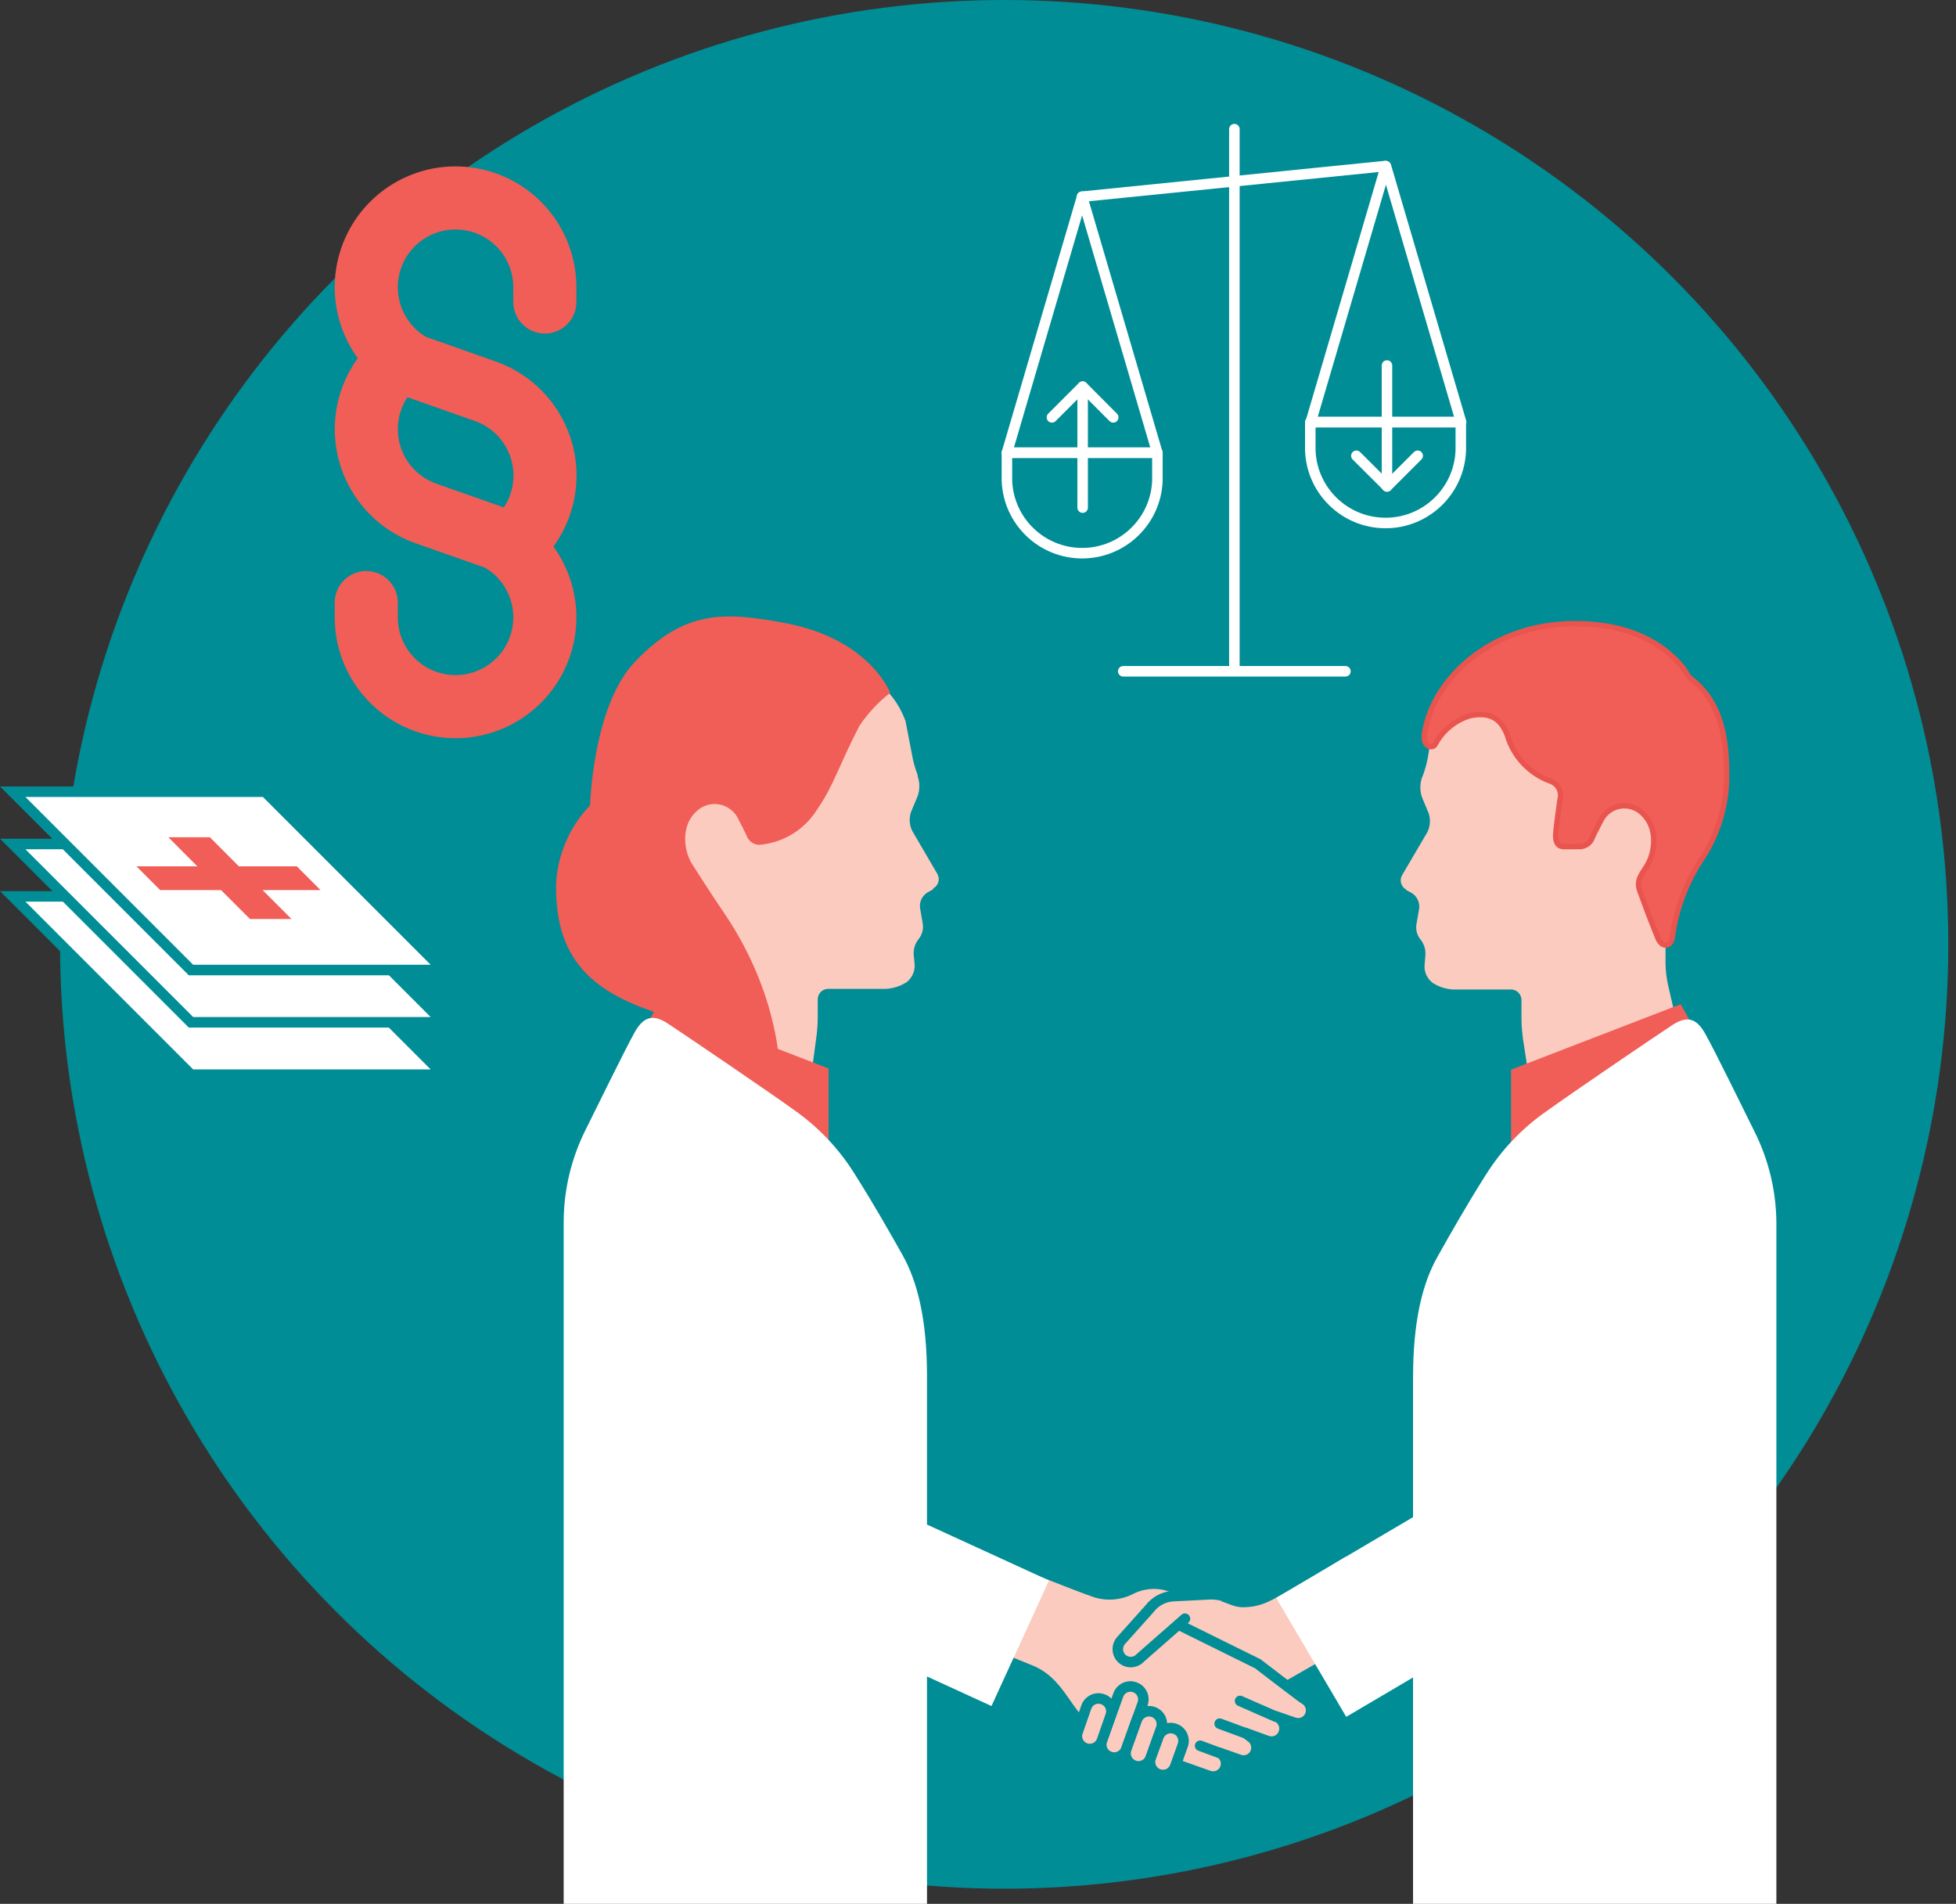 <?xml version="1.0" encoding="UTF-8"?>
<svg viewBox="0 0 186 181" version="1.1" xmlns="http://www.w3.org/2000/svg" xmlns:xlink="http://www.w3.org/1999/xlink">
    <rect x="0" y="0" width="186" height="181" fill="#333333" stroke="none"/>
    <!-- Generator: Sketch 63.1 (92452) - https://sketch.com -->
    <title>Artboard</title>
    <desc>Created with Sketch.</desc>
    <g id="Artboard" stroke="none" stroke-width="1" fill="none" fill-rule="evenodd">
        <g id="AEKB_Icon_BERUFSRECHT_CMYK" transform="translate(1, 0)">
            <circle id="Oval" fill="#008D95" fill-rule="nonzero" cx="94.49" cy="89.78" r="89.78"></circle>
            <path d="M123.6,42.83 C123.744,46.678 126.905,49.722 130.755,49.722 C134.605,49.722 137.766,46.678 137.91,42.83 L137.91,40.13 L123.6,40.13 L123.6,42.83 Z" id="Path" stroke="#FFFFFF" stroke-linecap="round" stroke-linejoin="round"></path>
            <polygon id="Path" stroke="#FFFFFF" stroke-linecap="round" stroke-linejoin="round" points="130.79 15.79 137.94 40.13 123.64 40.13"></polygon>
            <path d="M94.75,45.7 C94.894,49.548 98.055,52.592 101.905,52.592 C105.755,52.592 108.916,49.548 109.06,45.7 L109.06,43.04 L94.75,43.04 L94.75,45.7 Z" id="Path" stroke="#FFFFFF" stroke-linecap="round" stroke-linejoin="round"></path>
            <polygon id="Path" stroke="#FFFFFF" stroke-linecap="round" stroke-linejoin="round" points="101.9 18.7 109.05 43.04 94.75 43.04"></polygon>
            <line x1="101.89" y1="18.7" x2="130.71" y2="15.79" id="Path" stroke="#FFFFFF" stroke-linecap="round" stroke-linejoin="round"></line>
            <line x1="105.81" y1="63.82" x2="126.94" y2="63.82" id="Path" stroke="#FFFFFF" stroke-linecap="round" stroke-linejoin="round"></line>
            <line x1="116.38" y1="63.2" x2="116.38" y2="12.28" id="Path" stroke="#FFFFFF" stroke-linecap="round" stroke-linejoin="round"></line>
            <line x1="130.89" y1="34.75" x2="130.89" y2="46.25" id="Path" stroke="#FFFFFF" stroke-linecap="round" stroke-linejoin="round"></line>
            <polyline id="Path" stroke="#FFFFFF" stroke-linecap="round" stroke-linejoin="round" points="133.81 43.33 130.9 46.24 127.98 43.33"></polyline>
            <line x1="101.95" y1="48.26" x2="101.95" y2="36.76" id="Path" stroke="#FFFFFF" stroke-linecap="round" stroke-linejoin="round"></line>
            <polyline id="Path" stroke="#FFFFFF" stroke-linecap="round" stroke-linejoin="round" points="99.03 39.68 101.95 36.76 104.86 39.68"></polyline>
            <g id="Group" transform="translate(51, 58)">
                <path d="M81.71,26.57 C81.477,26.44 81.306,26.222 81.234,25.964 C81.163,25.707 81.197,25.432 81.33,25.2 L83.72,21.13 C84.007,20.566 84.054,19.909 83.85,19.31 L83.22,17.8 C83.01,17.191 83.01,16.529 83.22,15.92 L83.28,15.79 C83.521,15.159 83.698,14.506 83.81,13.84 L84.37,10.09 C84.47,9.523 84.955,9.105 85.53,9.09 L105.38,9.09 C105.932,9.09 106.38,9.538 106.38,10.09 L106.38,33.61 C106.392,34.282 106.469,34.952 106.61,35.61 L107.61,39.95 C107.72,40.514 107.408,41.076 106.87,41.28 L94.6,45.66 C94.364,45.755 94.097,45.735 93.877,45.606 C93.658,45.477 93.511,45.253 93.48,45 L92.84,40.9 C92.743,40.238 92.689,39.569 92.68,38.9 L92.68,37.07 C92.68,36.518 92.232,36.07 91.68,36.07 L86.19,36.07 C85.532,36.042 84.891,35.846 84.33,35.5 L84.22,35.43 C83.727,35.052 83.444,34.461 83.46,33.84 L83.54,32.84 C83.593,32.293 83.427,31.746 83.08,31.32 C82.737,30.901 82.597,30.352 82.7,29.82 L82.95,28.38 C83.025,27.785 82.743,27.201 82.23,26.89 L81.72,26.62 L81.71,26.57 Z" id="Path" fill="#FBCBBF" fill-rule="nonzero"></path>
                <path d="M107.01,31.22 C107.358,28.474 108.344,25.847 109.89,23.55 C111.398,21.221 112.197,18.504 112.19,15.73 C112.19,12.32 111.74,9.01 109.05,6.73 C108.901,6.628 108.761,6.514 108.63,6.39 C108.41,6.14 108.27,5.78 108.06,5.52 C105.54,2.42 101.78,1.29 97.75,1.29 C89.75,1.29 84.28,6.57 83.47,11.67 C83.25,13.06 84.23,13.2 84.47,12.78 C85.171,11.441 86.388,10.448 87.84,10.03 C89.4,9.75 90.64,10.03 91.34,11.91 C91.923,13.897 93.404,15.496 95.34,16.23 C95.713,16.33 96.03,16.577 96.218,16.914 C96.406,17.251 96.45,17.65 96.34,18.02 C96.13,19.5 95.99,20.6 95.94,21.24 C95.89,21.88 96.02,22.49 96.72,22.49 L98.21,22.49 C98.777,22.484 99.274,22.112 99.44,21.57 C99.66,21.08 99.99,20.48 100.31,19.85 C100.693,19.184 101.363,18.733 102.125,18.629 C102.886,18.526 103.653,18.781 104.2,19.32 C105.61,20.59 105.5,22.97 104.53,24.44 C104,25.24 103.6,25.79 103.93,26.69 C104.43,28.07 104.93,29.41 105.65,31.18 C106.03,32.1 106.82,32.04 107,31.23 L107.01,31.22 Z" id="Path" fill="#F15D57" fill-rule="nonzero"></path>
                <path d="M107.01,31.22 C107.358,28.474 108.344,25.847 109.89,23.55 C111.398,21.221 112.197,18.504 112.19,15.73 C112.19,12.32 111.74,9.01 109.05,6.73 C108.901,6.628 108.761,6.514 108.63,6.39 C108.41,6.14 108.27,5.78 108.06,5.52 C105.54,2.42 101.78,1.29 97.75,1.29 C89.75,1.29 84.28,6.57 83.47,11.67 C83.25,13.06 84.23,13.2 84.47,12.78 C85.171,11.441 86.388,10.448 87.84,10.03 C89.4,9.75 90.64,10.03 91.34,11.91 C91.923,13.897 93.404,15.496 95.34,16.23 C95.713,16.33 96.03,16.577 96.218,16.914 C96.406,17.251 96.45,17.65 96.34,18.02 C96.13,19.5 95.99,20.6 95.94,21.24 C95.89,21.88 96.02,22.49 96.72,22.49 L98.21,22.49 C98.777,22.484 99.274,22.112 99.44,21.57 C99.66,21.08 99.99,20.48 100.31,19.85 C100.693,19.184 101.363,18.733 102.125,18.629 C102.886,18.526 103.653,18.781 104.2,19.32 C105.61,20.59 105.5,22.97 104.53,24.44 C104,25.24 103.6,25.79 103.93,26.69 C104.43,28.07 104.93,29.41 105.65,31.18 C106.03,32.1 106.82,32.04 107,31.23 L107.01,31.22 Z" id="Path" stroke="#E9544F" stroke-width="0.51"></path>
                <polygon id="Path" fill="#F15D57" fill-rule="nonzero" points="91.69 53.55 109.13 39.8 107.82 37.47 91.69 43.69 91.69 53.55"></polygon>
                <path d="M116.92,125.88 L82.37,125.88 L82.37,72.98 C82.37,67.69 83.23,64.06 84.7,61.47 C85.87,59.39 87.36,56.74 89.26,53.74 C90.757,51.339 92.727,49.267 95.05,47.65 C97.55,45.85 104.81,40.92 106.97,39.49 C108.46,38.49 109.35,38.84 110.16,40.29 C111.1,41.96 113.79,47.47 114.82,49.54 C116.193,52.264 116.912,55.27 116.92,58.32 L116.92,125.88 Z" id="Path" fill="#FFFFFF" fill-rule="nonzero"></path>
                <path d="M36.76,26.45 C37.24,26.179 37.41,25.571 37.14,25.09 L34.76,21.02 C34.473,20.456 34.426,19.799 34.63,19.2 L35.26,17.69 C35.475,17.078 35.475,16.412 35.26,15.8 L35.26,15.67 C35.014,15.04 34.833,14.387 34.72,13.72 L34.11,10.56 C32.71,6.76 29.73,5.96 29.17,5.96 L13.17,8.96 C12.618,8.96 12.17,9.408 12.17,9.96 L12.17,33.47 C12.155,34.142 12.082,34.811 11.95,35.47 L10.95,39.8 C10.833,40.365 11.142,40.932 11.68,41.14 L23.95,45.5 C24.185,45.596 24.451,45.575 24.669,45.446 C24.887,45.316 25.032,45.092 25.06,44.84 L25.6,40.83 C25.697,40.168 25.75,39.499 25.76,38.83 L25.76,37.01 C25.76,36.458 26.208,36.01 26.76,36.01 L32.24,36.01 C32.901,35.978 33.543,35.782 34.11,35.44 L34.22,35.37 C34.706,34.986 34.986,34.399 34.98,33.78 L34.89,32.78 C34.846,32.235 35.014,31.694 35.36,31.27 C35.699,30.849 35.837,30.301 35.74,29.77 L35.49,28.33 C35.41,27.734 35.693,27.147 36.21,26.84 L36.71,26.56 L36.76,26.45 Z" id="Path" fill="#FBCBBF" fill-rule="nonzero"></path>
                <path d="M9.6,37.99 C3.6,35.84 0.77,32.5 0.88,25.99 C1.033,23.207 2.179,20.57 4.11,18.56 C4.11,18.56 4.37,9.11 8.36,4.94 C13.1,-0.06 16.91,0.16 22.65,1.23 C30.72,2.74 32.65,7.86 32.65,7.86 C31.514,8.75 30.526,9.813 29.72,11.01 C27.66,15.01 27.35,16.54 25.72,18.93 C24.525,20.87 22.481,22.128 20.21,22.32 C19.643,22.314 19.146,21.942 18.98,21.4 C18.75,20.91 18.43,20.31 18.11,19.68 C17.725,19.014 17.053,18.563 16.29,18.459 C15.527,18.356 14.759,18.611 14.21,19.15 C12.8,20.42 12.91,22.8 13.89,24.27 C14.42,25.07 15.55,26.89 16.79,28.7 C22.7,37.35 22.18,45.16 22.18,45.16 C22.18,45.16 14.34,39.67 9.6,37.99 Z" id="Path" fill="#F15D57" fill-rule="nonzero"></path>
                <polygon id="Path" fill="#F15D57" fill-rule="nonzero" points="26.79 53.43 9.34 39.69 10.66 37.36 26.79 43.58 26.79 53.43"></polygon>
                <path d="M1.6,129.01 L36.15,129.01 L36.15,72.83 C36.15,67.54 35.28,63.91 33.82,61.31 C32.65,59.24 31.16,56.59 29.26,53.59 C27.763,51.189 25.793,49.117 23.47,47.5 C20.97,45.7 13.71,40.77 11.55,39.34 C10.06,38.34 9.17,38.69 8.35,40.14 C7.42,41.81 4.73,47.32 3.7,49.38 C2.328,52.108 1.609,55.117 1.6,58.17 L1.6,129.01 Z" id="Path" fill="#FFFFFF" fill-rule="nonzero"></path>
                <path d="M68.68,93.68 C67.975,94.062 67.191,94.274 66.39,94.3 C65.05,94.37 64.74,93.52 62.84,93.62 L59.49,93.79 L57.77,95.72 C56.96,96.72 53.84,100.29 52.35,102.23 C51.452,103.415 50.904,104.829 50.77,106.31 L59.84,109.7 C59.84,109.7 64.37,105.26 66.43,104.57 L76.93,98.57 L76.44,89.12 C76.44,89.12 70,93.08 68.68,93.68 Z" id="Path" stroke="#008D95" fill="#FBCBBF" fill-rule="nonzero" stroke-linecap="round" stroke-linejoin="round"></path>
                <path d="M72.09,103.57 C72.02,103.57 67.61,100.18 67.61,100.18 L58.81,95.83 L62.81,94.04 C61.89,93.67 60.22,93.16 59.05,92.75 C57.846,92.404 56.555,92.54 55.45,93.13 C54.467,93.61 53.342,93.71 52.29,93.41 C50.43,92.79 43.71,90.08 43.71,90.08 L39.07,97.99 L46.07,100.83 C49.3,102.19 49.51,105.93 52.95,107.23 C55.75,108.29 62.95,110.83 62.95,110.83 C63.258,110.939 63.596,110.921 63.89,110.78 C64.185,110.64 64.411,110.388 64.52,110.08 C64.706,109.56 64.517,108.98 64.06,108.67 L65.84,109.3 C66.146,109.412 66.485,109.397 66.78,109.258 C67.075,109.119 67.302,108.868 67.41,108.56 C67.557,108.132 67.462,107.658 67.16,107.32 C67.08,107.23 66.44,106.76 66.44,106.76 L68.51,107.51 C68.816,107.619 69.153,107.6 69.446,107.46 C69.739,107.319 69.963,107.067 70.07,106.76 C70.183,106.454 70.169,106.115 70.032,105.819 C69.896,105.522 69.646,105.293 69.34,105.18 L71.11,105.79 C71.698,105.959 72.32,105.671 72.571,105.113 C72.823,104.556 72.626,103.898 72.11,103.57 L72.09,103.57 Z" id="Path" stroke="#008D95" fill="#FBCBBF" fill-rule="nonzero" stroke-linecap="round" stroke-linejoin="round"></path>
                <line x1="65.92" y1="103.71" x2="69.29" y2="105.19" id="Path" stroke="#008D95" fill="#FBCBBF" fill-rule="nonzero" stroke-linecap="round" stroke-linejoin="round"></line>
                <path d="M55.11,108.28 C54.88,108.917 54.178,109.248 53.54,109.02 L53.54,109.02 C53.232,108.911 52.98,108.685 52.84,108.39 C52.699,108.096 52.681,107.758 52.79,107.45 L54.34,103.15 C54.448,102.842 54.675,102.591 54.97,102.452 C55.265,102.313 55.604,102.298 55.91,102.41 L55.91,102.41 C56.218,102.518 56.469,102.745 56.608,103.04 C56.747,103.335 56.762,103.674 56.65,103.98 L55.11,108.28 Z" id="Path" stroke="#008D95" fill="#FBCBBF" fill-rule="nonzero" stroke-linecap="round" stroke-linejoin="round"></path>
                <path d="M52.79,107.46 C52.681,107.768 52.455,108.02 52.16,108.16 C51.866,108.301 51.528,108.319 51.22,108.21 L51.22,108.21 C50.912,108.102 50.661,107.875 50.522,107.58 C50.383,107.285 50.368,106.946 50.48,106.64 L51.3,104.29 C51.408,103.982 51.635,103.731 51.93,103.592 C52.225,103.453 52.564,103.438 52.87,103.55 L52.87,103.55 C53.177,103.656 53.428,103.881 53.567,104.175 C53.706,104.468 53.722,104.805 53.61,105.11 L52.79,107.46 Z" id="Path" stroke="#008D95" fill="#FBCBBF" fill-rule="nonzero" stroke-linecap="round" stroke-linejoin="round"></path>
                <path d="M57.42,109.11 C57.311,109.418 57.085,109.67 56.79,109.81 C56.496,109.951 56.158,109.969 55.85,109.86 L55.85,109.86 C55.213,109.629 54.879,108.93 55.1,108.29 L56.1,105.51 C56.209,105.202 56.435,104.95 56.73,104.81 C57.024,104.669 57.362,104.651 57.67,104.76 L57.67,104.76 C57.978,104.868 58.229,105.095 58.368,105.39 C58.507,105.685 58.522,106.024 58.41,106.33 L57.42,109.11 Z" id="Path" stroke="#008D95" fill="#FBCBBF" fill-rule="nonzero" stroke-linecap="round" stroke-linejoin="round"></path>
                <path d="M59.75,109.93 C59.641,110.238 59.415,110.49 59.12,110.63 C58.826,110.771 58.488,110.789 58.18,110.68 L58.18,110.68 C57.872,110.571 57.62,110.345 57.48,110.05 C57.339,109.756 57.321,109.418 57.43,109.11 L58.16,107.11 C58.269,106.802 58.495,106.55 58.79,106.41 C59.084,106.269 59.422,106.251 59.73,106.36 L59.73,106.36 C60.038,106.468 60.289,106.695 60.428,106.99 C60.567,107.285 60.582,107.624 60.47,107.93 L59.75,109.93 Z" id="Path" stroke="#008D95" fill="#FBCBBF" fill-rule="nonzero" stroke-linecap="round" stroke-linejoin="round"></path>
                <line x1="63.98" y1="105.87" x2="66.39" y2="106.76" id="Path" stroke="#008D95" fill="#FBCBBF" fill-rule="nonzero" stroke-linecap="round" stroke-linejoin="round"></line>
                <line x1="62.12" y1="107.97" x2="64.01" y2="108.67" id="Path" stroke="#008D95" fill="#FBCBBF" fill-rule="nonzero" stroke-linecap="round" stroke-linejoin="round"></line>
                <path d="M60.68,95.89 L56.44,99.61 C55.982,100.111 55.207,100.151 54.7,99.7 L54.7,99.7 C54.199,99.242 54.159,98.467 54.61,97.96 L57.3,94.96 C57.823,94.262 58.621,93.822 59.49,93.75 L62.84,93.58 C63.524,93.526 64.21,93.64 64.84,93.91" id="Path" stroke="#008D95" fill="#FBCBBF" fill-rule="nonzero" stroke-linecap="round" stroke-linejoin="round"></path>
                <rect id="Rectangle" fill="#FFFFFF" fill-rule="nonzero" transform="translate(85.265, 92.151) rotate(-30.51) translate(-85.265, -92.151) " x="70.66" y="85.586" width="29.21" height="13.13"></rect>
                <rect id="Rectangle" fill="#FFFFFF" fill-rule="nonzero" transform="translate(31.74, 92.142) rotate(-155.38) translate(-31.74, -92.142) " x="17.135" y="85.577" width="29.21" height="13.13"></rect>
            </g>
            <path d="M33.83,57.29 L33.83,58.69 C33.829,62.839 36.826,66.38 40.918,67.065 C45.01,67.75 48.997,65.378 50.348,61.456 C51.698,57.533 50.016,53.209 46.37,51.23 L39.54,48.83 C36.624,47.816 34.488,45.301 33.958,42.26 C33.428,39.219 34.589,36.13 36.99,34.19" id="Path" stroke="#F15D57" stroke-width="6" stroke-linecap="round" stroke-linejoin="round"></path>
            <path d="M50.81,28.71 L50.81,27.3 C50.806,23.153 47.806,19.615 43.715,18.934 C39.625,18.252 35.64,20.626 34.291,24.548 C32.943,28.469 34.625,32.792 38.27,34.77 L45.1,37.18 C48.025,38.187 50.171,40.704 50.701,43.752 C51.232,46.799 50.063,49.894 47.65,51.83" id="Path" stroke="#F15D57" stroke-width="6" stroke-linecap="round" stroke-linejoin="round"></path>
            <polygon id="Path" stroke="#008D95" fill="#FFFFFF" fill-rule="nonzero" points="0.21 85.22 17.16 102.17 41.16 102.17 24.21 85.22"></polygon>
            <polygon id="Path" stroke="#008D95" fill="#FFFFFF" fill-rule="nonzero" points="0.21 80.24 17.16 97.19 41.16 97.19 24.21 80.24"></polygon>
            <polygon id="Path" stroke="#008D95" fill="#FFFFFF" fill-rule="nonzero" points="0.21 75.27 17.16 92.22 41.16 92.22 24.21 75.27"></polygon>
            <polygon id="Path" fill="#F15D57" fill-rule="nonzero" points="29.48 84.62 27.22 82.36 21.71 82.36 18.96 79.6 15.01 79.6 17.76 82.36 11.97 82.36 14.23 84.62 20.02 84.62 22.77 87.37 26.72 87.37 23.97 84.62"></polygon>
        </g>
    </g>
</svg>